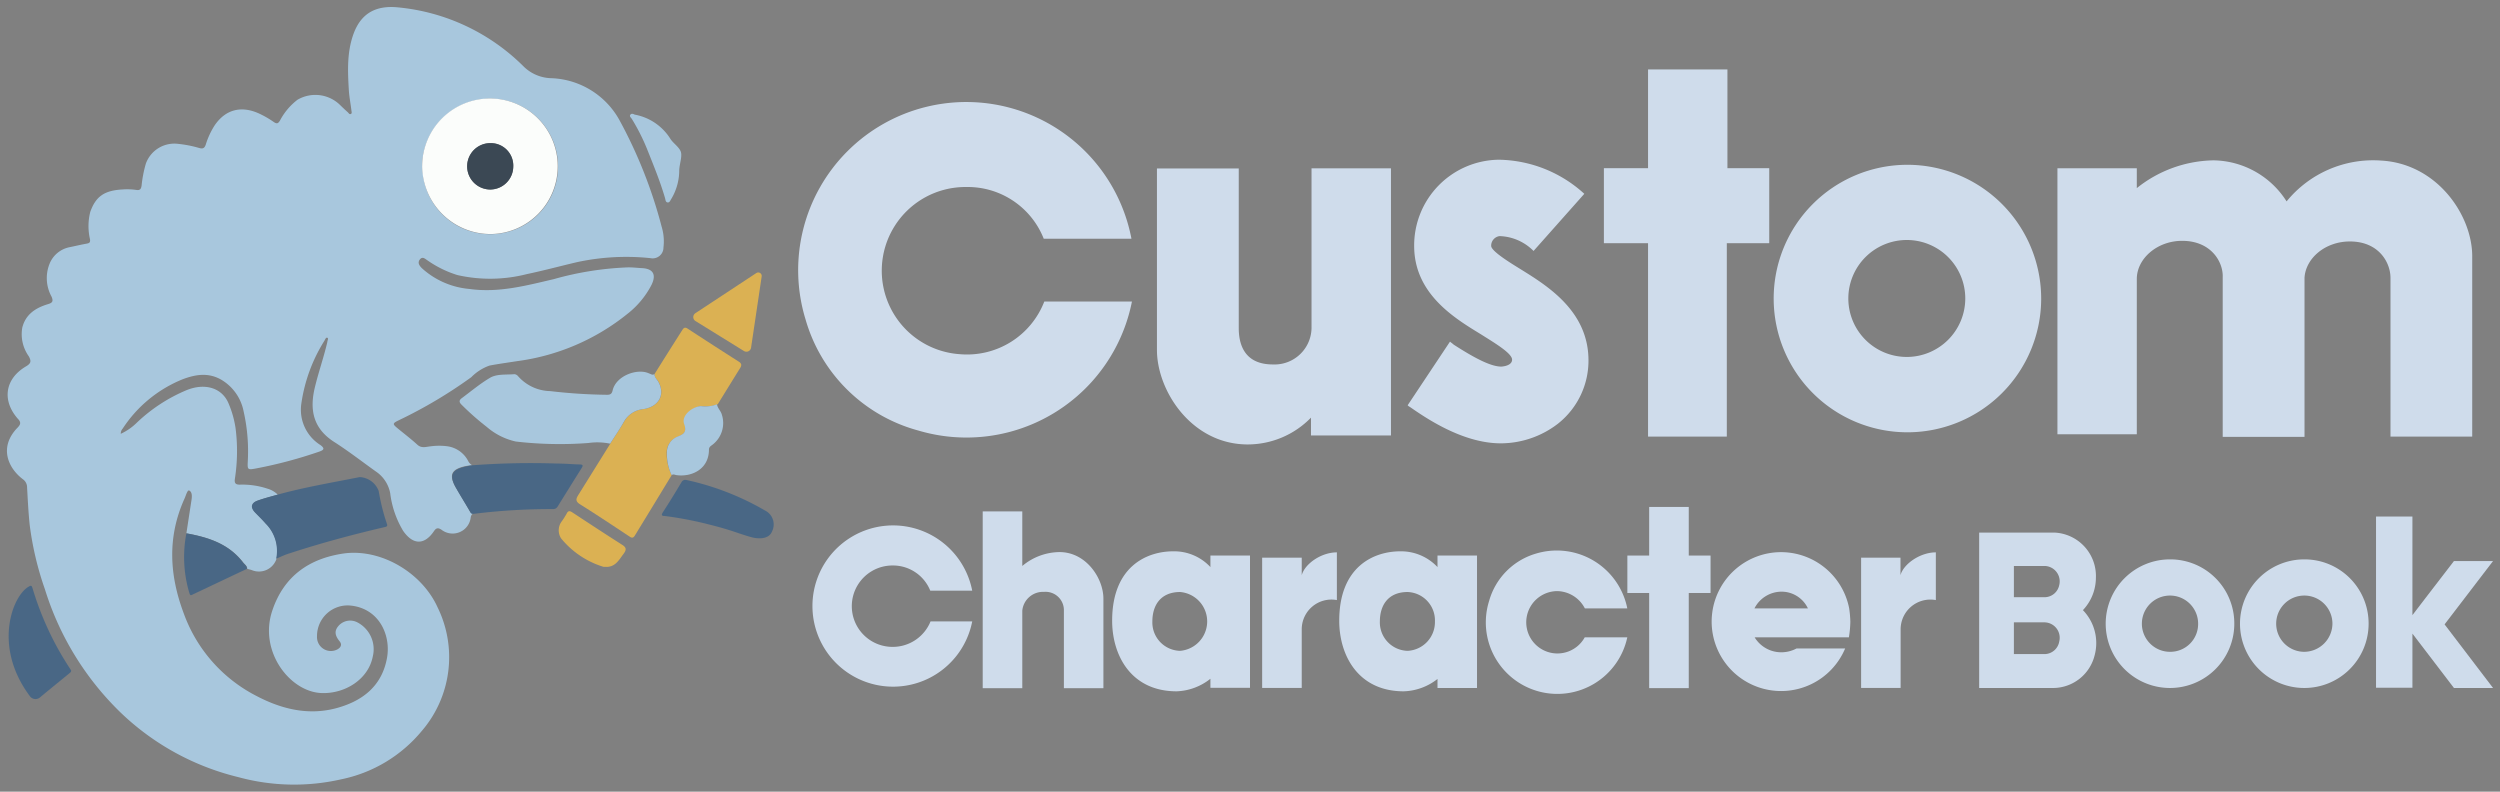 <svg viewBox="0 0 360 114" xmlns="http://www.w3.org/2000/svg"><rect x="0" y="0" width="360" height="114" fill="#808080" stroke="none"/><g fill="#cfdceb"><path d="m128.48 93.15a5.86 5.86 0 0 1 .08-11.72 5.78 5.78 0 0 1 5.4 3.63h6.04a11.61 11.61 0 1 0 0 4.42h-6a5.87 5.87 0 0 1 -5.52 3.67z"/><path d="m273.67 82.83v-2.53h-5.67v18.76h5.69v-8.47a4.29 4.29 0 0 1 5.07-4.18v-6.87c-2.28 0-4.67 1.69-5.09 3.29z"/><path d="m256.49 79.51a10 10 0 1 0 9.21 13.87h-7a4.65 4.65 0 0 1 -2.22.55 4.49 4.49 0 0 1 -3.81-2.15h13.57a15.7 15.7 0 0 0 .21-2.24 15.37 15.37 0 0 0 -.17-1.94 10 10 0 0 0 -9.79-8.09zm-3.85 8.1a4.39 4.39 0 0 1 3.85-2.41 4.2 4.2 0 0 1 3.85 2.41z"/><path d="m243.18 73h-5.7v7h-3.14v5.39h3.14v13.7h5.7v-13.7h3.14v-5.39h-3.14z"/><path d="m224.22 85.12a4.57 4.57 0 0 1 4 2.49h6.11a10.35 10.35 0 0 0 -13.19-7.88 9.88 9.88 0 0 0 -6.7 6.78 10.3 10.3 0 1 0 19.89 5.27h-6.13a4.49 4.49 0 1 1 -4-6.66z"/><path d="m207 81.66a7.2 7.2 0 0 0 -5.36-2.27c-3.77 0-8.79 2.15-8.79 10 0 4.93 2.68 10.16 9.29 10.16a8.27 8.27 0 0 0 4.86-1.78v1.3h5.69v-19.07h-5.69zm-4.3 12.06a4.1 4.1 0 0 1 -4-4.22c0-2.36 1.21-4.25 4-4.25a4.09 4.09 0 0 1 3.93 4.25 4.14 4.14 0 0 1 -3.93 4.22z"/><path d="m187.45 82.83v-2.53h-5.7v18.76h5.7v-8.47a4.28 4.28 0 0 1 5.06-4.18v-6.87c-2.3 0-4.64 1.69-5.06 3.29z"/><path d="m174.3 81.66a7.13 7.13 0 0 0 -5.36-2.27c-3.77 0-8.79 2.15-8.79 10 0 4.93 2.68 10.16 9.29 10.16a8.27 8.27 0 0 0 4.86-1.81v1.3h5.7v-19.04h-5.7zm-4.36 12.06a4.09 4.09 0 0 1 -4-4.22c0-2.36 1.21-4.25 4-4.25a4.25 4.25 0 0 1 0 8.47z"/><path d="m152.57 79.5a8.46 8.46 0 0 0 -5.36 2v-7.86h-5.7v25.46h5.7v-11.17a3 3 0 0 1 3.14-2.7 2.64 2.64 0 0 1 2.85 2.57v11.3h5.69v-12.9c0-2.91-2.47-6.7-6.32-6.7z"/><path d="m359 80.79h-5.63l-4.16 5.41-1.82 2.38v-14.2h-5.24v24.65h5.24v-7.79l1.82 2.38 4.16 5.45h5.63l-6.98-9.16z"/><path d="m331.87 80.55a9.26 9.26 0 1 0 9.21 9.26 9.23 9.23 0 0 0 -9.21-9.26zm0 13.31a4.05 4.05 0 1 1 4-4 4.09 4.09 0 0 1 -4 4z"/><path d="m312.53 80.55a9.26 9.26 0 1 0 9.21 9.26 9.22 9.22 0 0 0 -9.21-9.26zm0 13.31a4.05 4.05 0 1 1 4-4 4 4 0 0 1 -4 4z"/><path d="m301.81 83.18a6.26 6.26 0 0 0 -6-6.49h-10.81v22.38h10.74a6.18 6.18 0 0 0 5.87-4.64 6.81 6.81 0 0 0 -1.67-6.57 6.82 6.82 0 0 0 1.87-4.68zm-5.28 9.2a2.17 2.17 0 0 1 -2.08 1.81h-4.45v-4.57h4.46a2.22 2.22 0 0 1 2.07 2.76zm0-8.12a2.17 2.17 0 0 1 -2.08 1.74h-4.45v-4.5h4.46a2.22 2.22 0 0 1 2.07 2.76z"/><path d="m342.85 23.12a16.08 16.08 0 0 0 -13.58 5.88 12.67 12.67 0 0 0 -10.49-5.91 18.1 18.1 0 0 0 -11.08 4v-2.86h-11.43v38.3h11.43v-22.36c0-2.92 2.92-5.49 6.53-5.49 4.21 0 5.93 3.09 5.84 5.23v23h11.78v-22.91c.17-2.83 3-5.23 6.53-5.23 4.21 0 5.85 3.08 5.85 5.23v22.87h11.77v-26.13c-.09-5.91-5.16-13.2-13.15-13.62z"/><path d="m218.94 38.75c-1.37-.85-4.21-2.57-4.21-3.34a1.39 1.39 0 0 1 1.21-1.41 7.16 7.16 0 0 1 4.89 2.14l7.31-8.23a18.64 18.64 0 0 0 -12.29-4.91 12.34 12.34 0 0 0 -12.21 12.42c0 6.86 5.76 10.37 9.55 12.68 1.89 1.2 4.55 2.75 4.55 3.69s-1.55 1-1.55 1c-1.46 0-3.69-1.12-6.87-3.17-.17-.17-.35-.26-.52-.43l-6.1 9.17a1.25 1.25 0 0 0 .34.25c2.24 1.55 7.57 5.23 13.07 5.23a13.52 13.52 0 0 0 8.25-2.84 11.57 11.57 0 0 0 4.38-9.25c-.08-7-5.93-10.6-9.8-13z"/><path d="m188.86 47a5.33 5.33 0 0 1 -5.58 5.48c-4.21 0-4.9-3.08-4.9-5.22v-23h-11.78v26.12c0 5.91 5 13.62 13.07 13.62a12.73 12.73 0 0 0 9.11-3.86v2.57h11.52v-38.47h-11.44z"/><path d="m254.77 24.22h-6.02v-14.22h-11.43v14.22h-6.36v10.8h6.36v27.85h11.34v-27.85h6.11z"/><path d="m138.18 51a12.05 12.05 0 0 1 .94-24.07 11.77 11.77 0 0 1 11.18 7.45h12.63a24.21 24.21 0 1 0 -46.93 11.62 23.18 23.18 0 0 0 16.25 16 24.29 24.29 0 0 0 30.75-18.58h-12.62a11.93 11.93 0 0 1 -12.2 7.58z"/><path d="m274.57 23.73a19.26 19.26 0 1 0 19.36 19.27 19.28 19.28 0 0 0 -19.36-19.27zm0 27.67a8.42 8.42 0 1 1 8.43-8.4 8.43 8.43 0 0 1 -8.43 8.4z"/></g><path d="m26.84 76.8.69-4.51c.1-.6.23-1.37-.27-1.65-.27-.15-.49.73-.69 1.16-2.49 5.52-2.2 11-.08 16.61a21.57 21.57 0 0 0 10.37 11.77c3.57 1.89 7.42 2.87 11.44 1.83 3.83-1 6.72-3.17 7.44-7.34.54-3.14-1.07-6.94-5.09-7.45a4.41 4.41 0 0 0 -5 4.42 2 2 0 0 0 2.9 1.89c.5-.26.75-.68.37-1.16-.58-.72-.88-1.4-.21-2.2a2.23 2.23 0 0 1 2.73-.56 4.36 4.36 0 0 1 2.24 4.93c-.64 3.29-4 5.38-7.36 5.26-4.56-.15-9.09-6-7.11-11.87 1.67-5 5.37-7.54 10.37-8.24 5.31-.69 11.16 2.77 13.42 7.74a16.29 16.29 0 0 1 -2.24 17.8 20.33 20.33 0 0 1 -11.67 7 30.47 30.47 0 0 1 -14.76-.32 37.09 37.09 0 0 1 -17-9.34 42 42 0 0 1 -10.86-17.71 45 45 0 0 1 -2.19-9.24c-.19-1.81-.28-3.62-.38-5.45a1.41 1.41 0 0 0 -.62-1.17c-2.16-1.65-3.46-4.65-.74-7.43.46-.48.51-.78 0-1.3-2.29-2.64-1.82-5.74 1.22-7.52.73-.43.76-.77.38-1.45a5.49 5.49 0 0 1 -.93-4.13c.49-1.93 1.94-2.84 3.69-3.37.64-.19.81-.4.53-1.07a5.55 5.55 0 0 1 -.3-4.73 3.92 3.92 0 0 1 2.87-2.4c.83-.17 1.66-.37 2.5-.52.4-.07.52-.19.46-.63a8.33 8.33 0 0 1 .04-3.94c.79-2.21 2-3.09 4.68-3.23a9 9 0 0 1 1.94.07c.58.09.7-.17.77-.63a17.71 17.71 0 0 1 .61-3.15 4.36 4.36 0 0 1 4.68-2.85 16.76 16.76 0 0 1 3 .59c.56.17.78 0 .95-.49a11.19 11.19 0 0 1 1.25-2.72c1.6-2.4 4-3 6.76-1.59a13.55 13.55 0 0 1 1.8 1.07c.43.29.61.21.87-.21a9.15 9.15 0 0 1 2.52-3 5.09 5.09 0 0 1 6.26.87c.33.31.65.63 1 .93.12.12.22.33.42.25s.12-.31.1-.47c-.12-1-.32-2-.38-3-.16-2.73-.28-5.44.68-8.08 1.17-3.2 3.51-4.09 6.38-3.81a29.58 29.58 0 0 1 18.1 8.5 5.86 5.86 0 0 0 4 1.7 11.69 11.69 0 0 1 9.79 6 67.57 67.57 0 0 1 6.09 15.36 7.27 7.27 0 0 1 .27 3 1.56 1.56 0 0 1 -1.9 1.55 33.49 33.49 0 0 0 -10.64.6c-2.38.56-4.74 1.2-7.13 1.7a21.31 21.31 0 0 1 -10 .14 15.41 15.41 0 0 1 -4.29-2.1c-.34-.21-.72-.64-1.11-.16s-.08.9.27 1.26a11.65 11.65 0 0 0 6.86 3c4.16.59 8.15-.48 12.13-1.41a45.3 45.3 0 0 1 10.78-1.7c.65 0 1.29.08 1.94.11 1.62.09 2.09.94 1.36 2.43a12.72 12.72 0 0 1 -3.49 4.18 31.93 31.93 0 0 1 -15.82 6.78c-1.33.21-2.67.39-4 .64a6.89 6.89 0 0 0 -2.64 1.68 67.16 67.16 0 0 1 -10.42 6.19c-.94.46-.94.54-.17 1.18.95.78 1.92 1.52 2.83 2.35.61.56 1.27.29 1.91.23a9.21 9.21 0 0 1 2.46 0 4 4 0 0 1 3 2.22 1.53 1.53 0 0 0 .53.51 8.78 8.78 0 0 0 -.88.1c-2.18.46-2.55 1.29-1.41 3.23.67 1.13 1.37 2.25 2 3.38.11.2.27.19.42.23a.79.79 0 0 0 -.35.6 2.62 2.62 0 0 1 -4.22 1.73c-.5-.31-.76-.25-1.08.23-1.36 2-3 2-4.43-.06a13.72 13.72 0 0 1 -1.86-5.42 4.86 4.86 0 0 0 -2.1-3.15c-2-1.43-3.93-2.93-6-4.25-3-1.94-3.54-4.61-2.74-7.88.53-2.19 1.28-4.31 1.79-6.5 0-.21.21-.51 0-.6s-.32.25-.42.42a23.18 23.18 0 0 0 -3.33 9.08 6 6 0 0 0 2.74 5.94c.67.49.52.71-.12.94a64.93 64.93 0 0 1 -9.1 2.43c-1.27.24-1.28.2-1.23-1a26.07 26.07 0 0 0 -.6-7.22 6.81 6.81 0 0 0 -3.18-4.53c-1.87-1.09-3.71-.79-5.56-.1a18.64 18.64 0 0 0 -8.66 7.1 1.11 1.11 0 0 0 -.29.77 8.27 8.27 0 0 0 2.36-1.65 23.55 23.55 0 0 1 7.05-4.61c2.71-1.13 5.19-.36 6.12 1.9a14.48 14.48 0 0 1 1 3.54 26 26 0 0 1 -.1 7.32c-.08.58.08.82.7.82a11.47 11.47 0 0 1 4 .58 3.46 3.46 0 0 1 1.48.86c-1 .28-1.93.53-2.86.86s-1.07 1-.37 1.72c.5.52 1 1 1.5 1.57a5.56 5.56 0 0 1 1.55 5.08 2.66 2.66 0 0 1 -3.57 1.63c-.2-.07-.42-.11-.64-.17 0-.42-.35-.63-.57-.91-2.1-2.71-5.04-3.64-8.2-4.21zm34-52.94a9.76 9.76 0 1 0 10-9.65 9.81 9.81 0 0 0 -10.05 9.65z" fill="#a8c7dd"/><path d="m96.72 68.42q-2.64 4.35-5.29 8.68c-.17.28-.35.44-.72.2-2.39-1.58-4.77-3.17-7.2-4.69-.73-.46-.53-.85-.21-1.37l4.58-7.35c.66-1.07 1.37-2.1 2-3.19a3.61 3.61 0 0 1 2.86-1.8c2.08-.36 3.11-2 2.1-3.89-.21-.38-.62-.65-.58-1.16 1.32-2.11 2.65-4.22 4-6.34.21-.33.4-.43.77-.18q3.67 2.4 7.36 4.75c.41.26.44.52.19.92-1.08 1.73-2.15 3.48-3.23 5.22a4.81 4.81 0 0 1 -2.32.26c-1.25.08-2.76 1.48-2.41 2.59s-.25 1.49-1 1.82a2.41 2.41 0 0 0 -1.62 2.33 7 7 0 0 0 .72 3.2z" fill="#dbb153"/><path d="m94.24 53.85c0 .51.37.78.58 1.16 1 1.87 0 3.53-2.1 3.89a3.61 3.61 0 0 0 -2.86 1.8c-.61 1.09-1.32 2.12-2 3.19a9 9 0 0 0 -3.11-.1 54.66 54.66 0 0 1 -10.47-.21 9.52 9.52 0 0 1 -4.18-2.1 38.38 38.38 0 0 1 -3.65-3.22c-.36-.36-.34-.61 0-.89 1.35-1 2.64-2.09 4.07-2.94 1-.62 2.37-.44 3.58-.55a.83.83 0 0 1 .51.3 6.34 6.34 0 0 0 4.61 2.14 77.67 77.67 0 0 0 8.21.53c.44 0 .67-.13.78-.6.49-2.17 3.57-3.23 5.2-2.5.31.11.59.33.83.1z" fill="#a8c7dd"/><path d="m39.77 80.45a5.56 5.56 0 0 0 -1.55-5.08c-.47-.55-1-1.05-1.5-1.57-.7-.73-.58-1.38.37-1.72s1.91-.58 2.91-.86c3.88-1.07 7.85-1.73 11.8-2.52a3.08 3.08 0 0 1 2.73 2 30.45 30.45 0 0 0 1.18 4.72c.15.37-.06.43-.39.5-4.62 1.08-9.15 2.3-13.62 3.76-.7.21-1.29.51-1.93.77z" fill="#496785"/><path d="m68.16 74c-.15 0-.31 0-.42-.23-.66-1.13-1.36-2.25-2-3.38-1.14-1.94-.77-2.77 1.41-3.23a8.78 8.78 0 0 1 .85-.16 113 113 0 0 1 12.21-.25c1.07 0 2.15.1 3.22.13.43 0 .62.07.32.53-1.16 1.84-2.3 3.69-3.45 5.53a.73.73 0 0 1 -.68.37 89.64 89.64 0 0 0 -11.46.69z" fill="#496785"/><path d="m10.25 96.56c0 .24-.2.34-.35.47-1.37 1.13-2.76 2.24-4.12 3.38a1 1 0 0 1 -1.49-.18c-5.4-7.23-2.42-14.54-.14-15.76.32-.2.41-.16.53.22a43.8 43.8 0 0 0 5.38 11.56c.07.1.13.21.19.31z" fill="#496785"/><path d="m111.19 76.49c-.37 1-1.54 1.17-2.74.93-1.94-.5-2.8-1-6.06-1.82a52.28 52.28 0 0 0 -6.68-1.3c-.37 0-.54-.08-.27-.51.92-1.42 1.81-2.87 2.68-4.33a.62.62 0 0 1 .73-.34 38.93 38.93 0 0 1 11.29 4.38 2.24 2.24 0 0 1 1.05 2.99z" fill="#496785"/><path d="m96.72 68.42a7 7 0 0 1 -.68-3.2 2.41 2.41 0 0 1 1.48-2.33c.8-.33 1.45-.58 1-1.82s1.16-2.51 2.41-2.59a4.81 4.81 0 0 0 2.32-.26c.07.56.54.93.69 1.47a3.93 3.93 0 0 1 -1.29 4.31c-.25.2-.56.34-.56.74 0 2.85-2.54 4-4.73 3.67-.23-.06-.44-.16-.64.01z" fill="#a8c7dd"/><path d="m26.84 76.8c3.15.57 6.1 1.5 8.15 4.2.22.28.58.49.57.91l-7.75 3.67c-.24.12-.41.26-.53-.15a18 18 0 0 1 -.44-8.63z" fill="#496785"/><path d="m87.12 81.62a.88.88 0 0 1 -.23 0 12.64 12.64 0 0 1 -6.09-4.09 2.14 2.14 0 0 1 .11-2.48 12.1 12.1 0 0 0 .67-1.05c.22-.48.45-.47.86-.2 2.37 1.56 4.75 3.12 7.15 4.65.63.39.63.72.22 1.28-.7.93-1.25 2.02-2.69 1.89z" fill="#dbb153"/><path d="m97.81 24.49a8 8 0 0 1 -1.13 4.13c-.15.21-.24.58-.55.53s-.29-.38-.36-.61c-.71-2.45-1.69-4.8-2.63-7.17a29.21 29.21 0 0 0 -2.14-4.22c-.12-.2-.42-.41-.22-.64s.43-.08.64 0a7.69 7.69 0 0 1 5.12 3.49c.38.61 1.28 1.19 1.5 1.86s-.19 1.73-.23 2.63z" fill="#a8c7dd"/><path d="m60.79 23.86a9.76 9.76 0 1 1 9.95 9.84 9.87 9.87 0 0 1 -9.95-9.84zm13.12.14a3.24 3.24 0 0 0 -3.23-3.39 3.34 3.34 0 1 0 -.14 6.68 3.33 3.33 0 0 0 3.37-3.29z" fill="#fbfdfb"/><path d="m73.91 24a3.33 3.33 0 0 1 -3.37 3.29 3.34 3.34 0 1 1 .14-6.68 3.24 3.24 0 0 1 3.23 3.39z" fill="#3b4854"/><path d="m107.15 50.56-7-4.33a.67.67 0 0 1 0-1.14l8.76-5.77a.5.5 0 0 1 .77.5l-1.53 10.27a.68.68 0 0 1 -1 .47z" fill="#dbb153"/></svg>
